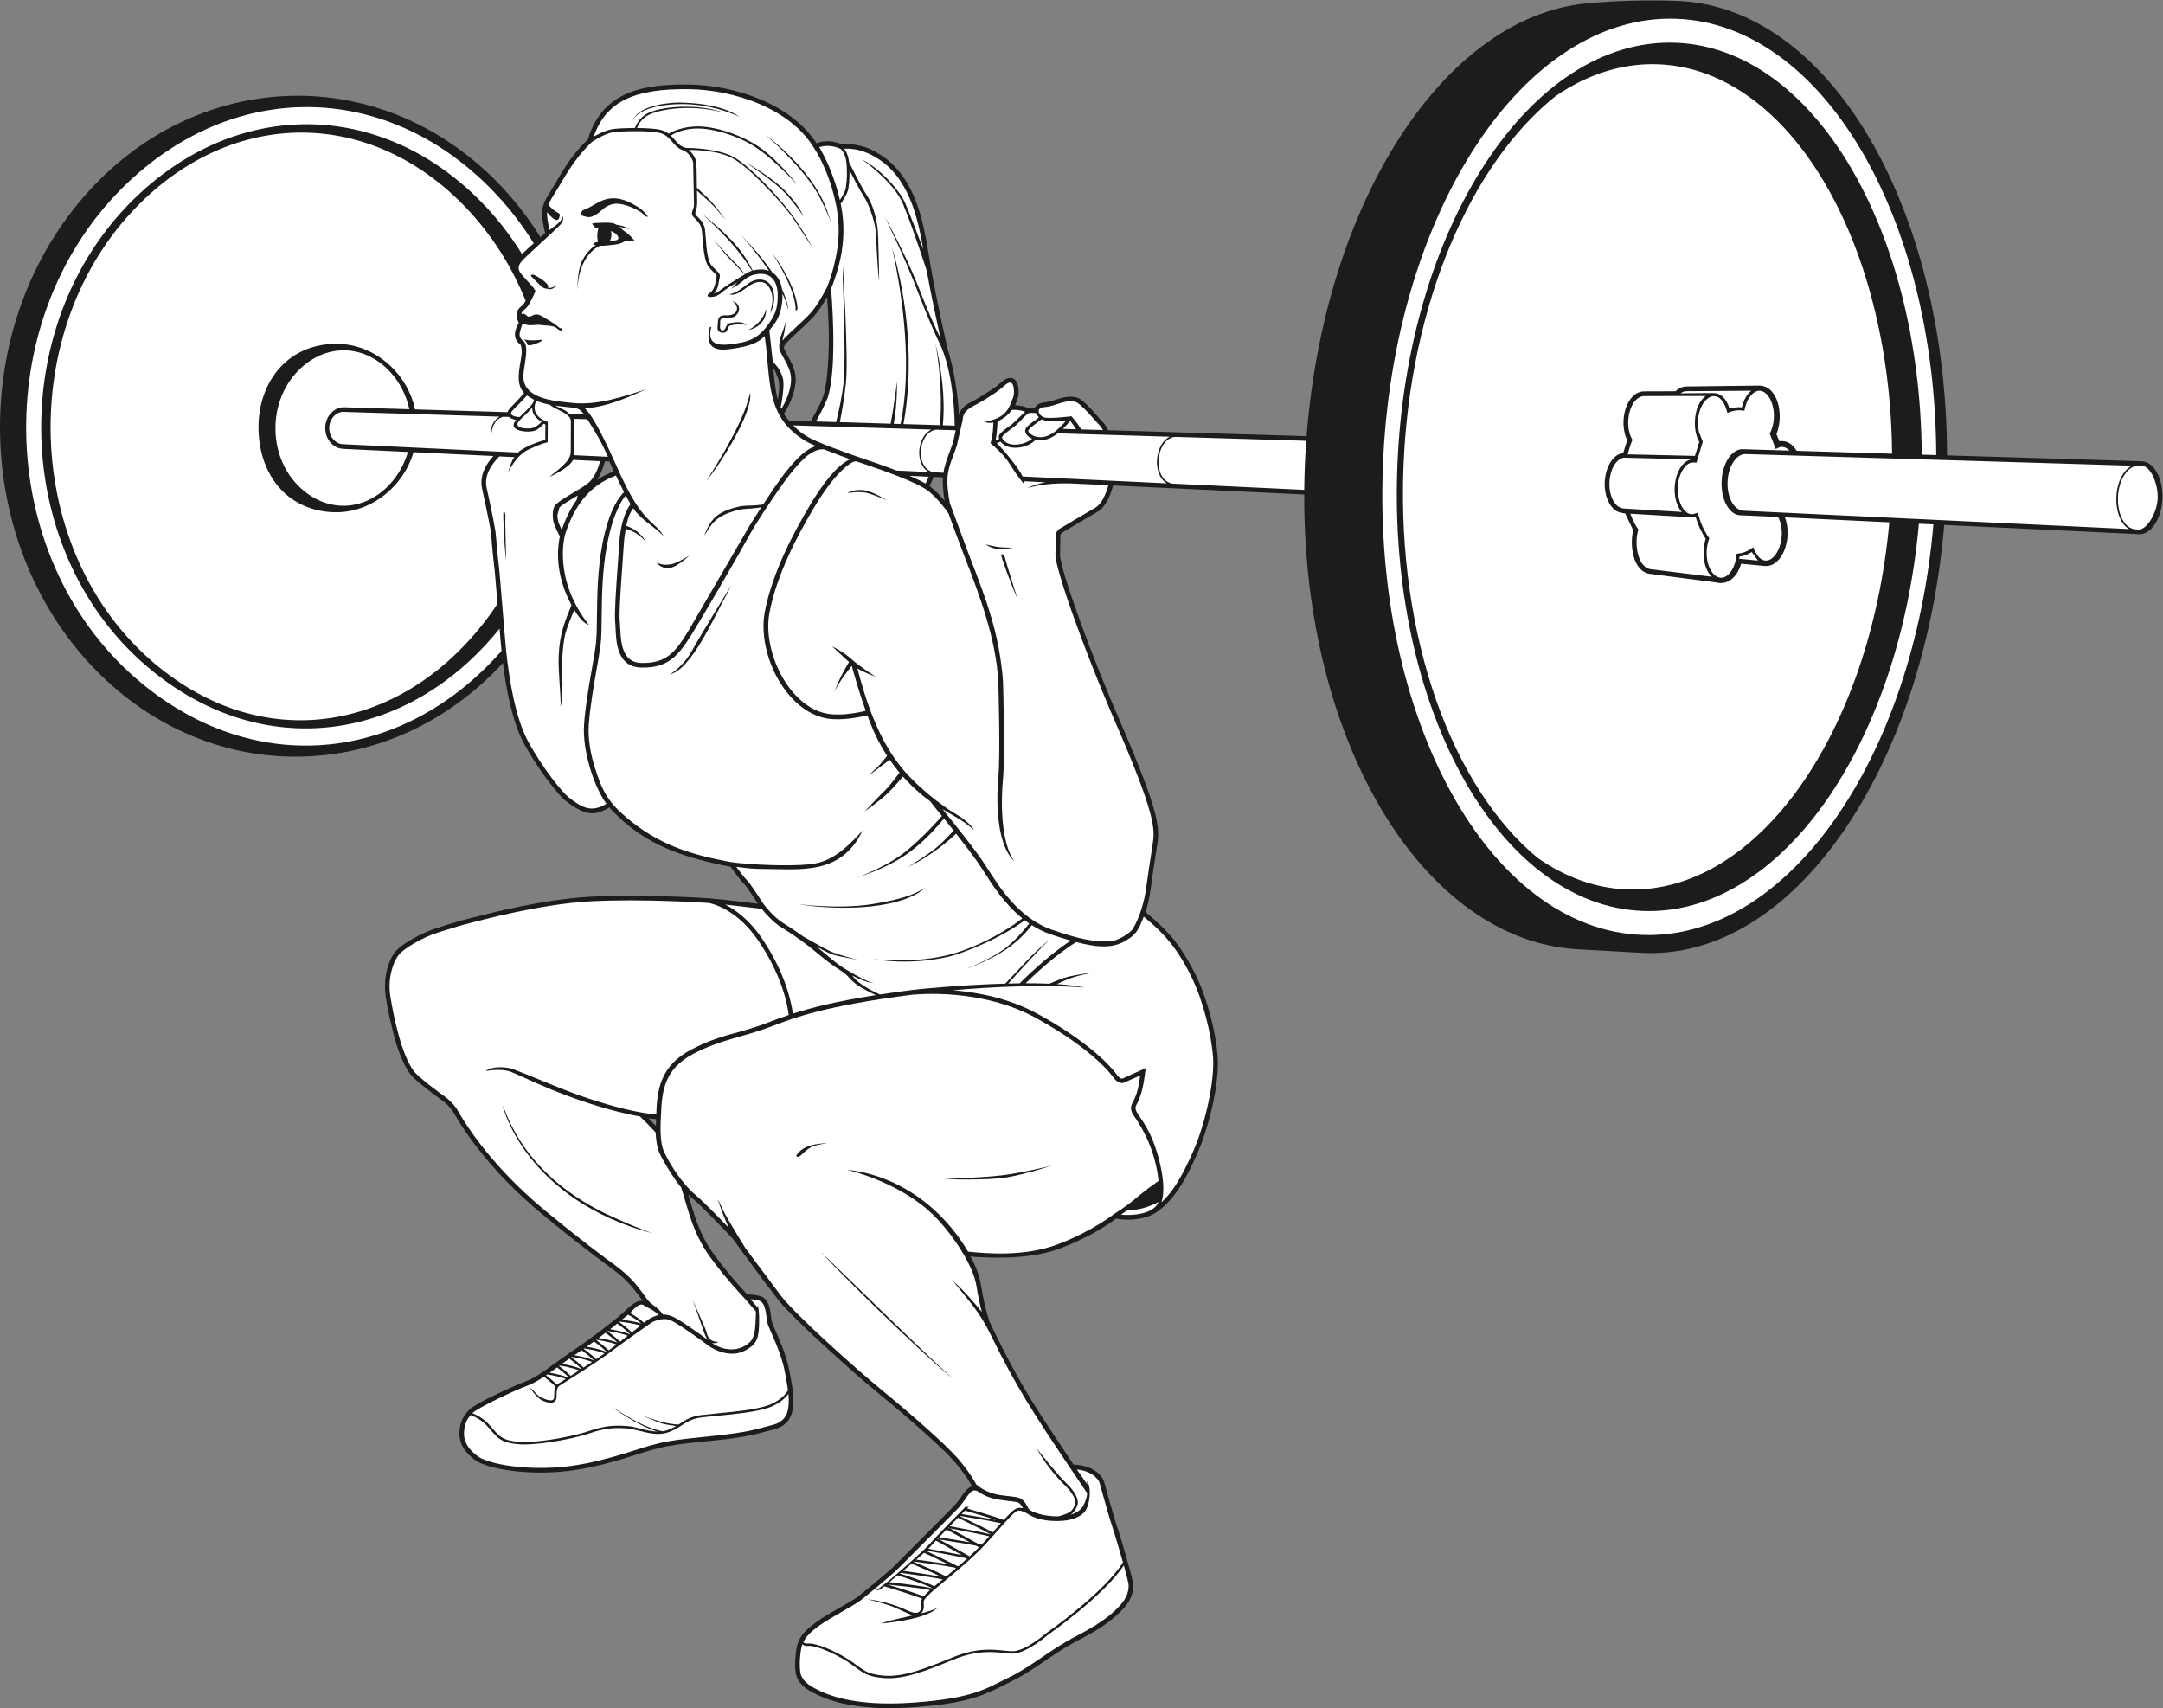 <?xml version="1.0" encoding="UTF-8" standalone="no"?>
<svg
   xmlns:dc="http://purl.org/dc/elements/1.1/"
   xmlns:cc="http://creativecommons.org/ns#"
   xmlns:rdf="http://www.w3.org/1999/02/22-rdf-syntax-ns#"
   xmlns:svg="http://www.w3.org/2000/svg"
   xmlns="http://www.w3.org/2000/svg"
   viewBox="0 0 991.827 783.213"
   height="783.213"
   width="991.827"
   xml:space="preserve"
   id="svg2"
   version="1.1"><rect x="0" y="0" width="991.827" height="783.213" fill="#808080" stroke="none"/><defs
     id="defs6" /><g
     transform="matrix(1.333,0,0,-1.333,0,783.213)"
     id="g10"><g
       transform="scale(0.1)"
       id="g12"><path
         id="path14"
         style="fill:#1e1c1a;fill-opacity:1;fill-rule:evenodd;stroke:none"
         d="m 3211.58,4235.14 c -4.05,-10.59 -8.82,-21.01 -13.96,-31.13 0.55,-0.44 1.11,-0.88 1.65,-1.32 18.34,-14.92 35.04,-31.54 50.18,-49.47 -4.73,27.58 -7.34,55.8 -5.97,80.41 l -31.9,1.51 z m -515.18,216.8 c 5.1,-8.37 11.04,-16.21 17.91,-23.23 l 74.71,-2.25 c 6.21,11.03 12.29,22.14 18.18,33.33 9.17,17.47 22.27,42.06 27.26,61.02 7.46,28.36 10.76,62.25 13.05,91.42 3.9,49.45 4.55,99.54 2.77,149.1 -1.1,30.87 -2.91,61.79 -5.12,92.67 -14.54,-26 -31.37,-51.69 -49.13,-70.39 -6.61,-6.95 -13.42,-13.72 -20.33,-20.36 -16.56,-15.91 -33.77,-31.11 -50.33,-47 -8.52,-8.17 -23.52,-22.45 -28.78,-32.99 -2.58,-5.14 11.08,-27.96 13.65,-32.52 13.68,-24.17 25.74,-47.73 26.83,-76.18 1.51,-39.32 -18.88,-89.46 -40.67,-122.62 z m -36.67,158.43 c 2.14,-23.05 8.25,-85.99 15.25,-106.97 0.25,-0.76 0.5,-1.51 0.74,-2.26 4.48,24.94 6.81,52.84 1.58,70.28 -2.78,9.27 -11.34,29.77 -17.57,38.95 z m -605.75,-385.59 c 17.22,11.54 36.32,21.42 57.54,29.46 l -15.5,33.89 -14.99,0.71 c -6.69,-22.22 -14.33,-44.89 -27.05,-64.06 z m 203.01,-2198.84 c -8.51,0.76 -17.15,1.71 -25.8,2.84 8.55,-8.6 16.94,-17.36 25.1,-26.08 0.11,7.78 0.36,15.55 0.7,23.24 z m -548.01,3224.6 c 57.56,-58.46 107.67,-122.62 150.33,-190.99 5.73,5.13 11.09,10 15.8,14.46 -2.7,8.39 -4.87,25.34 -9.65,47.84 -6.2,30.74 6.24,60.49 20.24,82.65 50.23,79.52 66.27,122.93 136.76,191.77 10.8,40.86 37.37,87.5 68.08,114.95 29.9,26.72 62.56,43.77 101.01,54.99 56.26,16.42 120.19,19.29 178.45,18.52 155.82,-2.09 349.57,-64.76 438.66,-201.85 19.02,6.99 39.33,8.63 59.61,4.78 8.54,-1.61 18.84,-4.65 27.36,-8.7 41.59,4.95 91.7,-8.46 126.15,-31.59 31.1,-18.27 57.21,-42.54 78.79,-71.38 66.82,-89.26 82.22,-204.44 100.03,-311.28 5.76,-34.59 12.43,-69.09 19.33,-103.46 12.39,-61.81 25.62,-123.64 39.59,-185.12 22.25,-72.26 34.98,-150.17 39.12,-226.77 6.14,20.26 20.88,32.66 42.37,43.76 26.17,13.5 48.6,28.02 73.14,44.1 10.76,7.06 19.84,14.79 29.58,23.08 8.28,7.02 17.02,14.12 28.28,15.19 1.73,0.16 3.47,0.18 5.21,0.04 28.89,-2.22 30.98,-53.13 22.66,-73.08 -2.74,-6.56 -5.27,-13.55 -7.67,-20.61 16.08,-0.61 32.7,-4.05 46.07,-10.54 l 20.56,-0.53 c 2.96,7.54 9.15,13.78 17.85,17 4.36,1.62 8.6,2.68 13.21,3.26 14.45,1.81 22.32,3.25 36.76,8.13 26.44,8.94 48.09,15.68 75.87,9.67 26.86,-5.81 73.16,-67.52 94.22,-88.57 5.83,-5.83 11.12,-15.6 15.2,-24.55 l 682.7,-20.53 c 62.51,805.95 471.94,1438.84 959.12,1488.33 98.64,10.02 220.13,12.63 316,8.99 523.11,-19.78 925.74,-709.67 927.98,-1563.32 l 665.11,-20.11 v -0.17 c 0.89,0.05 1.78,0.09 2.67,0.1 h 0.07 0.01 l 3.13,-0.1 c 41.24,-2.56 72.4,-59.58 69.81,-128.21 -2.52,-66.64 -35.94,-119.94 -75.69,-122.48 v -0.25 l -674.83,32.05 C 6616.65,3226.35 6165.17,2569.35 5645.94,2598.17 l -218.23,12.11 c -526.62,29.24 -944.16,703.57 -941.23,1564.31 l -657.55,31.23 c -8.79,-33.41 -24.81,-74.14 -53.7,-90.78 -41.05,-23.64 -81.8,-47.97 -122.5,-72.23 -1.93,-2.1 -4.76,-5.6 -5.52,-7.67 0.83,-12.74 -0.04,-27.54 -0.28,-40.32 -0.17,-9.55 -0.38,-19.11 -0.38,-28.67 0,-9.42 3.67,-23.87 5.93,-33.13 3.38,-13.87 7.27,-27.6 11.38,-41.27 13.94,-46.38 30.25,-92.85 46.55,-138.42 44.41,-124.15 93.73,-246.89 146.15,-367.86 26.81,-61.86 53.12,-124.25 76.98,-187.31 14.23,-37.6 28.11,-76.31 38.43,-115.19 10.72,-40.34 15.51,-71.04 9.02,-112.22 -8.13,-51.45 -16.32,-103.37 -23.06,-155.01 -2.18,-16.68 -9.38,-54.96 -17.09,-77.71 30.26,-24.55 61.2,-53.3 86.38,-81.72 9.82,-10.94 19.13,-23.45 27.6,-35.42 21.73,-30.65 40.89,-63.52 57.46,-97.21 39.62,-80.58 70.31,-195.36 76.5,-285.12 6.41,-92.79 -31.47,-243.25 -69.41,-328.95 -32.48,-73.3 -70.71,-152.9 -137.33,-201.2 -37.98,-27.54 -97.27,-33.22 -143.86,-24.68 -13.37,-10.92 -29.34,-21.35 -43.36,-30.12 -46.57,-29.1 -97.53,-52.94 -148.76,-72.48 -32.54,-12.41 -67.51,-19.9 -101.96,-24.6 -53.79,-7.33 -109.49,-8.34 -163.69,-5.8 -13.89,0.64 -28.07,1.48 -42.19,2.67 17.97,-31.08 31.85,-68.22 36.68,-100.06 6.05,-39.92 15.84,-83.87 28.37,-122.51 29.06,-62.08 60.82,-124.41 93.84,-184.41 8.56,-15.52 17.28,-30.97 26.25,-46.27 31.77,-54.15 67.06,-107.529 101.52,-160.021 22.47,-34.231 45.12,-68.348 67.87,-102.387 28.6,-1.043 58.12,-7.89 80.76,-25.98 9.12,-7.313 19.48,-18.93 23.53,-30.192 l 0.21,-0.582 0.16,-0.578 c 7.67,-27.808 15.51,-55.578 23.45,-83.301 7.1,-24.75 14.09,-50.757 22.54,-75.039 10.36,-29.808 19.11,-61.511 27.84,-91.859 5.65,-19.66 11.22,-39.359 16.53,-59.121 3.29,-12.231 7.19,-25.621 9.39,-38.07 5.41,-30.668 -8.26,-62.622 -28.21,-85.418 -42.22,-48.262 -98.02,-82.223 -154.52,-111.27 -35.58,-18.301 -68.95,-39.352 -102.11,-61.652 -30.26,-20.34 -60.14,-41.399 -91.52,-60.02 -13.8,-8.191 -27.88,-15.89 -42.33,-22.871 -14.88,-7.18 -29.52,-14.809 -44.3,-22.168 -34.63,-17.25 -67.05,-30.23 -104.66,-39.91 -60.43,-15.531 -125.68,-22.219 -187.78,-26.633 -79.22,-5.617 -163.75,-4.746 -241.59,12.781 -40.83,9.199 -78.61,22.789 -114.81,43.82 -17.69,10.27 -33.87,24.539 -42.68,43.332 -3.23,6.859 -6.05,16.019 -6.12,23.929 -3.03,23.168 -0.59,53.059 2.93,75.618 7.27,46.5 35.16,68.441 70.19,94.711 20.24,15.191 46.1,29.289 68.1,42.05 14.76,8.571 29.57,17.051 44.28,25.739 8.34,4.921 18.74,10.66 26.38,16.543 23.89,18.367 47.52,38.277 70.61,57.668 20.35,17.082 42.54,35.25 61.3,54 34.16,34.16 68.29,68.332 102.39,102.55 21.59,21.68 43.18,43.371 64.71,65.11 12.76,12.902 25.78,25.8 38.21,39 4.18,4.449 8.01,9.32 11.66,14.218 11.08,14.934 26.54,42.954 46.23,49.372 -15.98,29.789 -40.25,61.55 -59.71,83.859 -20.21,23.172 -43.86,45.391 -66.38,66.332 -30.68,28.527 -62.15,56.32 -93.87,83.691 -32.29,27.868 -64.94,55.348 -97.95,82.358 -57.93,47.41 -114.64,97.85 -169.99,148.23 -36.59,33.3 -72.9,67.09 -108.18,101.77 -24.49,24.08 -51.94,50.93 -72.97,78.06 -52.46,67.64 -103.15,137.39 -153.61,206.57 -25.27,26.96 -50.96,53.67 -76.97,79.92 -20.4,20.59 -41.87,42.42 -64,61.09 -4.13,3.48 -8.22,7.18 -12.24,11.02 7.66,-25.48 14.57,-51.31 23.12,-76.45 15.9,-46.77 36.09,-89.51 65.36,-129.53 34.96,-47.82 73.71,-94.09 114.19,-137.46 15,-0.16 31.1,-1.57 45.1,-5.77 4.25,-1.27 8.22,-3.24 11.79,-5.86 15.68,-11.5 20.64,-32.76 23.48,-50.91 1.63,-10.39 2.57,-26.12 5.86,-35.7 5.07,-14.74 13.12,-30.82 19.33,-45.3 10.43,-24.32 20.24,-48.99 28.11,-74.26 4.44,-14.23 8.29,-28.72 11.03,-43.38 6.93,-36.95 15.86,-77.65 13.87,-115.44 -2.45,-46.59 -21.74,-76.598 -69.33,-88.18 -8.9,-2.168 -17.73,-4.539 -26.57,-6.95 -21.81,-5.949 -43.05,-11.269 -65.31,-15.429 -39.98,-7.461 -80.96,-12.121 -121.42,-16.121 -39.1,-3.871 -78.51,-7.782 -117.42,-13.301 -20.71,-2.949 -40.96,-6.508 -61.29,-11.477 -9.51,-2.332 -18.97,-4.882 -28.42,-7.433 -15.75,-4.258 -31.5,-9.559 -47.05,-14.508 -23.06,-7.352 -46.14,-14.563 -69.4,-21.231 -58.04,-16.679 -117.67,-30.5 -177.77,-37 -10.56,-1.14 -21.15,-2.058 -31.74,-2.691 -58.44,-3.551 -119.27,-1.719 -177.08,8.031 -29.41,4.95 -77.04,15.301 -101.54,33.121 -32.08,23.329 -55.87,53.868 -54.21,95.231 1.35,33.887 10.54,52.778 32.8,76.898 22.51,24.37 160.52,85.97 196.83,99.45 23.31,8.66 46.93,24.48 67.27,38.66 26.55,18.54 52.28,38.21 78.98,56.55 4.62,3.16 9.27,6.31 13.95,9.39 21.19,13.97 41.93,28.78 62.37,43.81 35.72,26.28 72.6,54.13 106.26,83 14.71,12.61 50.52,52.34 72.27,43.82 -11.92,17.16 -24.28,34.07 -37.7,49.69 -20.58,23.98 -43.37,43.71 -68.82,62.35 -80.93,59.27 -159.16,120.88 -236.59,184.68 -86.03,70.88 -166,151.49 -233.43,240.4 -19.6,25.84 -38.23,52.5 -55.43,80.01 -5.01,8.01 -9.9,16.1 -14.67,24.26 -1.98,3.41 -4.03,7.33 -6.15,10.52 -9.22,13.17 -21.32,26.97 -34.38,36.39 -19.89,14.31 -39.6,29.02 -58.83,44.19 -16.58,13.07 -41.45,32.34 -54.15,48.94 -25.56,33.41 -48.61,100.15 -58.02,140.93 -4.25,18.39 -8.88,36.7 -13.1,55.09 -5.32,23.2 -9.34,46.44 -12.99,69.97 -7.48,48.05 0.94,110.35 30.06,150.68 24.11,33.39 104.47,72.68 144.44,84.9 36.88,11.26 73.75,23.93 111.24,32.93 40.23,9.65 79.9,20.36 120.37,29.51 71.09,16.07 143.29,29.72 215.69,38.41 27.75,3.33 55.63,5.91 83.55,7.4 29.43,1.58 58.9,2.45 88.37,2.89 71.62,1.04 143.45,-0.41 215.02,-3.29 32.91,-1.32 66.09,-2.78 98.96,-5.08 31.79,-2.23 64.51,-5.77 96.13,-9.61 25.39,-3.08 50.79,-6.08 76.2,-9.07 -4.67,7.23 -9.38,14.44 -14.13,21.62 -6.52,9.85 -13.13,19.7 -19.98,29.32 -3.69,5.19 -8.58,12.39 -13.06,16.87 -8.68,8.67 -16.96,19.51 -24.46,29.24 -7.62,9.88 -15.11,19.93 -22.43,30.06 -19.63,3.43 -39.43,7.77 -58.73,12.26 -136.95,31.84 -244.25,74.75 -345.51,177.9 -3.57,3.65 -8.26,8.52 -12.62,13.65 -16.25,-9.95 -35.99,-18.19 -53.25,-19.84 -33.05,-3.15 -72.12,23.16 -97.15,42.83 -8.61,6.76 -17.39,16.71 -24.61,24.93 -12.37,14.11 -24.14,28.9 -35.45,43.86 -30.55,40.41 -58.84,83.64 -83.01,128.16 -38.95,71.75 -60.74,181.9 -72.61,277.08 -384.5,-416.6 -997.762,-433.34 -1398.164,-26.66 -415.801,422.31 -444.551,1141.23 -64.219,1605.74 380.336,464.53 1025.723,498.75 1441.523,76.43 v 0" /><path
         id="path16"
         style="fill:#feffff;fill-opacity:1;fill-rule:evenodd;stroke:none"
         d="m 2743.1,4811.14 -6.2,-4.64 c 2.87,74.35 -80.29,196.99 -80.53,197.37 62.19,-80.23 88.16,-159.46 86.73,-192.73 z m -157.79,494.13 c 0.23,-0.14 82.06,-48.56 120.82,-91.78 7.54,-8.4 40.05,-42 58.04,-81.98 -0.07,0.1 -23.77,35.64 -62.09,78.37 -38.17,42.57 -135.65,105.89 -135.88,106.03 l 19.11,-10.64 z m -261.95,217.25 c 23.09,1.12 154.9,-0.12 220.87,-49.38 -0.27,0.14 -94.69,50.04 -220.61,43.95 -124.97,-6.04 -143.99,-51.39 -144.05,-51.51 21.06,49.65 129.58,56.25 143.79,56.94 z m 310.17,-111.49 c 0.44,-0.32 153.55,-108.53 209.33,-253.19 l 16.72,-49.62 c -38.14,95.6 -59.84,124.33 -84.73,157 -16.77,22.02 -77.74,92.91 -141.32,145.81 z M 3194.7,4235.79 c -3.27,-8.02 -6.95,-15.96 -10.81,-23.62 -15.22,8.78 -34.12,17.8 -54.93,26.73 l 65.74,-3.11 z m -290.5,1128.02 c 58.62,4.32 109.09,-29.93 109.09,-29.93 112.13,-65.55 144.13,-206.83 162.45,-315.63 -17.94,47.98 -43.37,114.81 -62.44,160.1 -11.58,27.5 -67.92,105.99 -150.12,150.35 0.32,-0.22 110.39,-76.99 142.62,-153.5 32.63,-77.51 81.89,-229.9 82.04,-230.34 v 0 c 13.45,-76.62 35.22,-177.73 47.36,-232.84 -17.07,35.44 -42.45,90.17 -72.33,167.98 -9.41,24.49 -55.4,136.82 -120.81,252.08 0.18,-0.37 64.26,-127.52 113.21,-254.98 35.97,-93.67 60.15,-148.1 76.51,-181.62 38.14,-78.17 50.97,-198.06 52.44,-283.91 l -41.03,1.24 c 9.38,95.83 -5.68,200.16 -25.31,281.12 19.85,-105.89 21.71,-214.62 15.58,-280.83 l -125.58,3.78 c 36.05,193.25 15.99,420.98 -39.39,607.91 40.99,-185.71 68.52,-417.9 29.47,-607.61 l -23.5,0.7 c 12.63,67.87 11.22,144.35 11.22,144.58 -10.07,-78.89 -17.75,-122.98 -21.87,-144.25 l -174.75,5.25 c 7.17,37.17 16.56,90.95 21.25,139.11 8.2,84.03 -10.68,399.65 -10.71,400.42 l -0.47,-48.84 c 0.02,-0.76 11.22,-267.35 3.08,-350.82 -4.66,-47.7 -16.61,-101.8 -26.02,-139.49 l -69.22,2.09 c 17.17,30.89 37.32,69.66 42.89,90.83 23.18,88.06 18.63,239.93 9.1,365.61 11.31,28.54 24.9,67.58 33.24,110.09 9.94,50.65 13.72,110.18 1.24,174.69 -0.49,2.51 -0.99,5.01 -1.5,7.49 8.17,11.78 23.61,35.7 26.25,51.69 1.92,11.75 3.72,28.85 4.07,48.33 0.09,5.18 0.08,10.51 -0.05,15.94 10.67,-21.66 33.82,-67.64 49.23,-90.73 17.49,-26.25 35.94,-81.07 39.99,-112.09 3.68,-28.23 4.9,-120.25 12.85,-180.11 0,0.45 -2.29,158.19 -5.4,182.02 -5.16,39.53 -16.03,82.61 -38.39,116.21 -16.56,24.83 -48.77,89.4 -60.14,112.49 l -0.45,3.79 c -2.44,19.43 -9.32,32.92 -15.7,41.63 z m -85.93,5.52 c 39.07,12.4 71.61,-5.22 74.31,-6.75 6.08,-6.24 15.62,-19.35 18.47,-42.02 1.97,-15.72 2.54,-31.38 2.29,-45.68 -0.34,-18.61 -2.07,-35.07 -3.94,-46.42 -1.91,-11.61 -12.41,-29.09 -20.26,-40.9 -20.49,90.12 -55.74,156.15 -70.87,181.77 z m -776.14,36.06 c 42.5,121.59 139.63,165.92 327.65,163.41 151.68,-2.03 349.4,-64.13 432.63,-206.1 0.15,-0.24 50.81,-73.59 75.01,-198.61 12.02,-62.14 8.36,-119.58 -1.24,-168.51 -9.63,-49.08 -20.35,-81.48 -32.18,-109.73 -14.34,-27.97 -36.57,-67.11 -59.52,-91.27 -32.26,-33.96 -72.99,-66.52 -92.86,-90.61 1.24,7.97 3.33,16.17 4.98,22.17 2.8,10.21 6.64,44.18 6.64,44.18 0,0 -6.13,-23.49 -14.3,-43.41 -8.17,-19.92 -8.44,-42.82 -8.44,-42.82 l 0.01,-0.01 c -2.71,-24.65 38.77,-61.36 40.64,-110.13 1.56,-40.57 -21.91,-85.91 -33.08,-105.06 -0.91,2.04 -1.74,4.01 -2.52,5.89 5.14,25.91 13.95,78.05 7,101.22 -9.43,31.46 -22.96,43.56 -34.23,55.35 l -11.79,107.52 c 2.1,7.59 42.72,34.65 45.03,114.56 0.12,4.34 0.09,8.55 -0.1,12.65 9.7,-20.38 16.61,-39.79 18.99,-56.83 1.42,18.66 -9.64,48.11 -20.37,71.3 -3.96,26.6 -15.43,46.5 -33.32,57.73 -31.71,46.49 -62.8,80.55 -62.98,80.73 l -49.69,53.49 c 0.18,-0.18 54.69,-60.15 101.42,-128.63 -14.3,5.45 -31.67,6.43 -51.73,2.27 -2.1,-0.43 -2.62,-0.53 -4.79,-1.09 -39.11,82.1 -103.62,137.66 -172.91,194.59 66.45,-62.16 122.4,-117.73 170.49,-195.19 l -1.3,-0.34 c -3.03,-0.82 -11.68,-5.51 -22.89,-12.09 -6.97,9.39 -22.84,29.76 -43.13,49.31 -27.58,26.55 -66.91,73.02 -66.91,73.02 0,0 40.86,-52.6 50.82,-62.3 8.15,-7.95 45.26,-46.73 58.42,-60.5 -30.89,-18.2 -80.3,-50.16 -86.31,-55.94 -4.5,-4.33 -12.14,-7.66 -18.88,-9.51 15.3,15.41 15.45,39.65 19.24,54.83 4.06,16.27 -9.46,19.71 -28.69,42.61 -20.12,23.96 -17.94,115.4 -23.55,131.12 -13.88,38.89 -37.97,34.8 -29.83,55.7 6.76,17.31 4.59,38.12 3.85,69.41 9.59,-8.24 39.54,-34.27 55.7,-51.27 19.4,-20.44 41.88,-48.78 41.88,-48.78 0,0 -31.99,48.72 -64.86,79.16 -18.3,16.94 -27.94,26.03 -32.89,30.74 -0.41,39.15 -0.91,83.94 -2.28,90.11 -2.55,11.49 -12.19,28.97 -25.74,40.08 17.53,0.18 98.6,-0.57 150.09,-28.12 27.49,-14.7 67.11,-49.26 106.11,-89 43.34,-44.15 85.34,-91.08 109.6,-127.84 6.07,-9.18 27.16,-40.8 56.43,-86.34 -0.01,0.05 -4.89,15.35 -51.38,85.77 -24.44,37.02 -67.2,87.82 -110.78,132.22 -39.32,40.07 -79.41,74.99 -107.42,89.98 -51.71,27.66 -141.61,30.19 -163.75,30.4 -1.51,0.69 -3.05,1.29 -4.61,1.79 -20.1,6.4 -29.9,25.06 -46.05,40.44 15.07,9.56 40.91,21.35 79.23,24.03 32.8,2.29 73.24,-4.73 113.11,-17.63 96.95,-31.36 143.79,-74 241.5,-173.35 -0.17,0.23 -61.56,78.67 -123.28,123.24 -58.72,42.41 -159.79,79.94 -231.81,74.9 -39.49,-2.76 -68.69,-14.69 -86.56,-24.51 -7.72,5.88 -16.99,10.76 -29.04,13.52 -17.31,3.97 -48.39,5.67 -79.44,5.86 5.91,14.94 18.04,34.72 42.54,46.29 24.55,11.58 68.84,21.31 121.67,22.55 42.13,0.99 89.63,-3.44 136.8,-16.62 -94.33,34.34 -216.05,21.3 -261.25,-0.04 -27.65,-13.05 -40.68,-35.84 -46.69,-52.17 -32.74,-0.02 -64.29,-1.66 -78.4,-4.01 -21.95,-3.66 -49.1,-17.57 -63.71,-25.78 v 0" /><path
         id="path18"
         style="fill:#feffff;fill-opacity:1;fill-rule:evenodd;stroke:none"
         d="m 3178.58,534.422 c -7.89,-7.192 -16.99,-15.203 -26.67,-23.59 19.55,-2.5 70.61,-9.211 109.04,-15.621 -33.27,16.5 -75.19,35.898 -82.37,39.211 z m 41,41.918 c -7.22,-7.668 -13.33,-14.281 -17.67,-19.168 -2.23,-2.52 -5.17,-5.563 -8.68,-9 20.46,-3.621 77.28,-13.82 115.87,-21.801 -31.68,17.438 -78.57,43.809 -89.52,49.969 z m 36.5,38.07 c -8.93,-9.211 -17.73,-18.34 -25.75,-26.762 19.77,-2.968 69.9,-10.656 106.03,-17.207 -30.06,16.618 -70.4,38.598 -80.28,43.969 z m 63.61,65 -11.55,-11.719 c 21.98,-3.582 81.5,-13.429 117.17,-20.23 -33.09,11.25 -91.71,28 -105.62,31.949 z M 3199.17,406.18 c -1.25,-1.11 -2.35,-2.141 -3.32,-3.071 -8.02,-7.668 -13.85,-13.507 -18.01,-18.437 -39.85,15.039 -111.62,36.668 -127.53,41.418 l -0.69,-0.559 c 16.14,-1.621 115.04,-11.781 149.55,-19.351 z m 7.73,6.761 -0.81,-0.703 c -29.28,7.672 -123.98,18.653 -146.74,21.211 8.06,6.582 17.83,14.59 28.47,23.379 9.3,-2.937 87.77,-27.867 119.08,-43.887 z m 35.86,29.719 -7.76,-6.379 c -7.77,-6.402 -14.81,-12.191 -20.86,-17.25 -28.04,14.899 -99.69,38.231 -118.52,44.258 l 2.59,2.152 c 21.2,-2.839 110.77,-15.121 144.55,-22.781 z m 45.85,38.352 c -11.76,-10.063 -23.19,-19.614 -33.84,-28.422 -26.34,14.969 -93.46,43.07 -111.69,50.629 l 1.35,1.16 c 14.45,-1.82 101.19,-13.07 139.69,-20.957 1.57,-0.832 3.07,-1.641 4.49,-2.41 z m 38.49,33.75 c -10.02,-9.063 -20.15,-17.981 -30.13,-26.59 -1.56,0.41 -3.31,0.828 -5.21,1.25 -30.23,16.156 -90.61,44.207 -106.21,51.418 l 1.17,1.09 c 9.97,-1.75 102.06,-18.282 140.38,-27.168 z m 40.34,38.316 c -10.21,-10.277 -21.04,-20.609 -32.11,-30.797 -27.88,15.938 -92.75,51.61 -109.4,60.758 l -1.76,-1.84 c 13.69,-2.07 92.53,-14.199 133.02,-22.347 3.71,-2.082 7.16,-4.02 10.25,-5.774 z m 35.41,38.141 -13.17,-14.688 c -4.21,-4.679 -8.61,-9.41 -13.18,-14.172 -3.23,0.782 -7.02,1.629 -11.22,2.512 -30.63,17.16 -86.65,47.609 -102.66,56.289 l -1.44,-1.488 c 14.28,-2.652 104.55,-19.66 141.67,-28.453 z m 40.14,44.91 c -6.25,-6.938 -13.18,-14.719 -20.91,-23.379 l -13.52,-15.148 c -32.75,7.988 -114.9,23.429 -141.3,28.32 9.93,10.199 19.66,20.16 28.32,28.976 12.87,-6.226 85.95,-41.75 112.98,-57.289 l 5.99,7.2 c -25.62,14.73 -93.68,46.441 -113.54,55.632 l 0.88,0.899 c 14.53,-2.301 106.78,-17.11 141.1,-25.211 z m 261.42,184.84 c 63.92,-6.649 77.64,-44.797 77.64,-44.797 0,0 35.41,-128.012 46.31,-159.344 6.33,-18.18 21.83,-70.328 34.52,-115.406 C 3798.98,397.41 3601.59,259.68 3600.99,259.27 l -0.32,-0.258 c -0.22,-0.18 -75.39,-65.332 -119.73,-63.364 -8.46,0.372 -17.45,1.301 -27.01,2.282 -42.06,4.289 -95.33,9.73 -175.91,-22.989 -48.94,-19.882 -91.77,-37.23 -130.87,-48.781 -38.85,-11.48 -74.13,-17.289 -108.3,-14.269 -49.81,4.398 -65.76,16.328 -89.66,34.191 -8.9,6.668 -18.9,14.129 -32.13,22.398 -25.56,15.981 -54.47,30.602 -80.14,40.559 -24.28,9.41 -45.86,14.711 -59.34,13.141 -4.98,-0.559 -9.81,1.289 -14.34,4.57 12.39,26.309 34.98,42.051 55.96,57.789 27.24,20.43 121.21,70.82 138.92,84.43 17.71,13.621 106.22,85.801 133.46,113.043 27.24,27.238 183.85,183.847 205.64,207 21.79,23.16 38.14,59.918 54.48,59.918 2.5,0 5.71,-0.629 9.34,-1.719 12.48,-8.621 32.74,-20.539 55.81,-26.07 20.13,-4.809 39.05,-7 54.74,-8.809 12.99,-1.492 23.69,-2.723 29.87,-4.781 7.16,-2.391 13.64,-12.371 17.6,-19.762 -8.49,1.551 -17.84,1.762 -25.02,-2.07 -9.17,-4.887 -21,-16.539 -41.12,-38.61 -29.27,11.75 -103.21,33.09 -126.03,39.602 l 0.51,0.5 4.63,4.789 -10.43,0.969 c -0.28,-0.289 -97.96,-98.981 -125.78,-130.41 -16.75,-18.911 -76.62,-71.43 -120.62,-109.387 -27.87,-24.043 -60.87,-47.871 -61.03,-48.012 6.56,-0.371 12.36,1.68 23.13,10.379 l 4.46,3.609 c 9.1,-2.718 89.35,-26.718 130.34,-42.468 -3.72,-6.539 -4.2,-11.989 -3.09,-19.219 0.73,-4.77 0.75,-12.902 -2.29,-19.52 -1.12,-2.449 -2.67,-4.691 -4.78,-6.421 -2.07,-1.688 -4.75,-2.95 -8.19,-3.469 -6.64,-1.02 -15.9,0.57 -28.68,6.429 -33.83,15.512 -76.36,32.512 -142.11,40.258 77.08,-18.918 90.08,-25.968 138.5,-48.156 8.12,-3.723 15.11,-5.902 21.12,-6.891 -37.55,-8.57 -79.45,-17.132 -113.75,-28.441 0.37,0.051 128.51,8.77 183.14,43.809 l 17.24,12.5 c -12.98,-8.329 -34.77,-15.18 -60.5,-21.637 2.57,2.418 4.5,5.308 5.91,8.398 3.88,8.469 3.9,18.559 3,24.43 -0.86,5.59 -0.45,9.652 2.59,14.57 3.47,5.629 10.17,12.571 21.64,23.508 6.81,6.524 20.77,18.012 38.67,32.742 43.67,35.95 110.65,91.09 155.63,141.141 12.45,13.848 23.04,25.73 32.43,36.25 39.66,44.449 57.89,64.879 69.55,71.098 6.32,3.371 16.11,0.632 24.68,-3.2 13.06,-5.828 20.63,-12.609 34.82,-18.23 18.66,-7.41 46.19,-13.758 84.98,-12.82 44.62,1.07 70.52,13.453 86.18,28.98 20.05,19.852 27.88,84.922 10.22,108.941 0,-0.031 0.56,-4.781 0.94,-11.929 l -35.54,51.168 z M 2139.38,1335.87 c 3.73,3.06 7.01,5.83 9.79,8.22 3.66,3.13 7.44,6.18 11.29,9.11 6.59,-3.36 29.26,-15.41 46.08,-30.85 -19.48,7.57 -51.52,11.8 -67.16,13.52 z m -9.15,-7.49 1.31,1.06 c 9.87,-1.01 48.47,-5.38 71.53,-13.61 -8.19,-6.54 -18.34,-14.62 -29.5,-23.44 -16.07,15.44 -34.91,29.79 -43.34,35.99 z m -31.58,-25.07 c 8.95,6.97 17.29,13.57 24.76,19.57 6.96,-5.07 26.5,-19.7 43.39,-35.83 l -1.23,-0.98 c -18.99,8.74 -51.54,14.75 -66.92,17.24 z m -8.84,-6.87 1.04,0.81 c 8.53,-1.25 46.11,-7.08 68.29,-16.24 -8.51,-6.69 -17.31,-13.59 -26.08,-20.4 -16.18,15.5 -35.07,29.83 -43.25,35.83 z m -30.61,-23.3 c 8.07,6.05 15.99,12.06 23.63,17.93 6.18,-4.49 24.83,-18.36 41.59,-34.03 -19.9,8.28 -51.26,13.89 -65.22,16.1 z m -8.76,-6.53 0.67,0.5 c 1.84,-0.26 44.67,-6.22 69.37,-16.23 -8.55,-6.6 -16.88,-12.95 -24.65,-18.79 l -1.96,-1.48 c -16.25,15.58 -35.25,29.99 -43.43,36 z m -32.25,-23.5 c 8.32,5.94 16.74,12.06 25.12,18.23 6.19,-4.5 26.2,-19.33 43.57,-35.86 l -0.7,-0.52 c -18.08,9.12 -51.48,15.44 -67.99,18.15 z m -10.26,-7.26 1.86,1.32 c 9.95,-1.48 48.34,-7.58 69.68,-17.03 -8.84,-6.28 -18.55,-12.98 -28.7,-19.85 -16.01,15.43 -34.95,29.77 -42.84,35.56 z m -32.1,-21.84 3.11,2.06 c 7.03,4.64 14.36,9.61 21.87,14.81 5.49,-3.97 25.61,-18.81 42.94,-35.33 l -0.55,-0.36 c -17.26,9.49 -50.97,16.05 -67.37,18.82 z m -10.3,-6.96 1.6,1.09 c 8.69,-1.31 48.23,-7.62 69.23,-17.52 -9.63,-6.41 -19.45,-12.86 -29.09,-19.14 -15.78,15.6 -34.38,30.02 -41.74,35.57 z m -32.32,-22.92 c 8.32,6.03 16.75,12.08 25.28,18.04 4.38,-3.26 24.41,-18.31 41.75,-35.24 l -1.23,-0.8 c -17.65,9.04 -49.87,15.3 -65.8,18 z m -9.96,-7.24 1.77,1.29 c 9.39,-1.42 45.95,-7.38 66.91,-16.63 -10.2,-6.57 -19.97,-12.8 -28.84,-18.44 -15.18,14.77 -32.49,28.24 -39.84,33.78 z m -32.08,-23.13 c 8.27,5.84 16.67,11.92 25.21,18.13 5.11,-3.81 23.29,-17.6 39.62,-33.28 l -2.6,-1.64 c -17.33,8.24 -46.37,14.04 -62.23,16.79 z m -12.9,-8.96 4.48,3.08 c 10.91,-1.7 43.16,-7.2 63.35,-15.52 -6.86,-4.33 -12.69,-7.99 -17.12,-10.76 l -7.52,-4.75 c -2.1,-1.33 -3.91,-2.74 -5.44,-4.25 -13.86,13.49 -29.52,25.9 -37.75,32.2 z m 703.53,261.82 c 9.83,-0.63 20.13,-1.98 29.05,-4.66 27.23,-8.17 23.15,-60.61 30.64,-82.39 7.49,-21.79 45.62,-95.32 57.88,-160.7 5.53,-29.49 9.12,-49.83 11.26,-65.65 -6.65,-11.08 -25.76,-36.39 -68.28,-51.56 -42.41,-15.15 -118.19,-22.4 -177.47,-28.08 -20.18,-1.92 -38.5,-3.68 -52.49,-5.43 -34.38,-4.3 -53.21,-16.42 -72.54,-28.88 -1.87,-1.2 -3.75,-2.411 -5.65,-3.622 -16.08,0.372 -60.17,4.403 -128.5,33.282 0,0 50.56,-24 72.52,-29.871 16.04,-4.297 37.4,-7.219 47.74,-8.489 -9.21,-5.468 -19.31,-10.609 -31.79,-14.679 -5.11,-1.672 -10.28,-2.821 -15.48,-3.539 -64.37,14.07 -115.98,48.048 -170.81,81.678 0.22,-0.16 80.31,-60.249 153.44,-82.632 -19.64,0.422 -39.47,5.403 -58.41,10.161 -15.71,3.953 -30.83,7.75 -45.07,8.82 -20.64,1.543 -39.77,2.062 -60.89,-0.277 -21.07,-2.321 -44.08,-7.493 -72.5,-17.313 -30.05,-10.367 -81.15,-21.957 -131.32,-29.48 -42.76,-6.418 -84.71,-9.868 -112.09,-7.079 -51.7,5.25 -62.32,17.508 -86.74,45.661 -3.46,3.988 -7.18,8.269 -10.72,12.238 -18.84,21.133 -41.7,33.541 -58.64,40.481 16.7,17.81 142.98,77.57 190.57,95.23 17.51,6.51 36.13,17.24 55.64,30.18 7.17,-5.41 24.66,-19.02 39.9,-33.99 -4.17,-7.72 -4.33,-16.89 -4.49,-26.71 -0.05,-2.91 -0.1,-5.89 -0.28,-9.09 -0.39,-6.56 -3.11,-10.1 -7.79,-11.13 -5.81,-1.29 -14.52,0.44 -25.56,4.51 -30.15,11.14 -30.22,24.7 -49.83,39.16 0.06,-0.1 22.42,-37.72 47.02,-46.82 12.45,-4.6 22.66,-6.45 30.12,-4.8 8.59,1.9 13.53,7.81 14.17,18.61 0.18,3.06 0.23,6.29 0.29,9.44 0.21,12.61 0.4,23.99 11.1,30.77 l 7.53,4.73 c 29.44,18.49 120.95,75.93 167.39,110.87 51.82,39.01 133.45,95.67 133.66,95.84 13.97,11.77 47.53,21.34 66.6,14.81 5.18,-1.76 11.25,-4.42 18.22,-8.36 12.2,-6.92 30.79,-19.17 49.71,-32.18 26.63,-18.31 54.07,-38.24 65.29,-46.92 11.4,-8.81 29.17,-18.65 49.27,-24.45 15.72,-4.55 32.98,-6.68 49.91,-4.06 19.71,3.06 39.65,13.35 55,27.09 15.32,13.7 19.36,31.52 21.32,48.81 2.44,21.56 2.86,74.25 -3.3,90 0,-0.03 -0.04,-3.23 -0.14,-8.52 l -24.46,28.99 z m -413.93,-47.98 c 8.3,10.61 29.41,34.46 43.76,28.9 8.58,-6.67 44.06,-20.81 53.39,-35.86 -22.77,-4.62 -41.55,-19.52 -41.62,-19.57 l -7.99,-6.42 c -16.6,15.08 -38.42,27.88 -47.54,32.95 z m 967.84,-861.71 c -9.6,-8.16 -19.44,-16.43 -29,-24.418 21.49,-3 94.95,-13.524 131.89,-21.25 -32.74,16.609 -93,41.59 -102.89,45.668 v 0" /><path
         id="path20"
         style="fill:#feffff;fill-opacity:1;fill-rule:evenodd;stroke:none"
         d="m 3865.82,490.93 c 7.84,-28.149 14.12,-52.02 15.65,-60.668 4.09,-23.153 -5.44,-50.391 -24.52,-72.184 -19.06,-21.777 -54.47,-58.558 -149.8,-107.586 C 3611.82,201.461 3550.53,144.27 3471.54,106.129 3392.55,68.012 3351.7,33.949 3140.61,18.969 2929.52,3.988 2835.55,48.93 2793.33,73.441 c -42.22,24.52 -40.86,54.481 -40.86,54.481 0,0 -4.08,28.598 2.73,72.18 1.08,6.968 2.76,13.339 4.94,19.218 5.67,-3.82 11.84,-5.988 18.36,-5.23 12.13,1.402 32.36,-3.668 55.48,-12.649 25.18,-9.761 53.59,-24.152 78.77,-39.882 12.86,-8.028 22.75,-15.43 31.57,-22.02 25,-18.687 41.7,-31.18 93.82,-35.777 35.28,-3.114 71.51,2.828 111.31,14.59 39.55,11.679 82.53,29.078 131.63,49.027 78.73,31.973 130.86,26.652 172.02,22.441 9.65,-0.98 18.72,-1.91 27.49,-2.3 46.32,-2.059 121.07,61.601 125.22,65.16 4.88,3.422 191.98,134.601 260.01,238.25 z M 2712.1,1080.97 c 1.31,-12.84 1.47,-22.81 0.89,-33.78 -1.36,-25.86 -6.81,-61.268 -57.2,-73.53 -50.39,-12.262 -73.54,-24.519 -211.09,-38.14 -137.55,-13.622 -159.34,-19.059 -209.73,-32.68 -50.39,-13.621 -187.94,-66.738 -322.77,-74.899 -134.82,-8.179 -238.32,16.34 -268.28,38.129 -29.97,21.789 -49.03,47.668 -47.67,81.711 1.2,29.93 9.76,45.129 22.92,60.399 16.24,-6.32 39.39,-18.25 58.32,-39.469 4.23,-4.75 7.56,-8.59 10.65,-12.152 25.89,-29.86 37.16,-42.848 92.1,-48.438 28.14,-2.859 70.77,0.629 114.07,7.109 50.56,7.59 102.24,19.321 132.79,29.872 27.74,9.578 50.2,14.628 70.75,16.898 20.49,2.27 39.17,1.762 59.38,0.238 13.55,-1.008 28.34,-4.726 43.71,-8.586 30.7,-7.722 63.63,-15.992 95.75,-5.523 20,6.531 33.92,15.492 47.56,24.293 18.55,11.93 36.6,23.558 69.13,27.628 14.71,1.84 32.58,3.55 52.26,5.43 59.78,5.72 136.18,13.03 179.46,28.48 36.35,12.99 56.72,33.33 67,47.01 v 0" /><path
         id="path22"
         style="fill:#feffff;fill-opacity:1;fill-rule:evenodd;stroke:none"
         d="m 2110.38,1688.35 c 31.78,-14.24 98.42,-43.47 135.73,-55.15 l -40.94,11.14 c -405.01,126.78 -475.56,426 -475.77,426.87 10.77,-9.51 60.38,-239.29 380.98,-382.86 z m 1136.26,131.59 c 0,0 149.12,-6.12 218.57,6.13 69.46,12.26 152.2,39.84 152.2,39.84 0,0 -102.15,-25.02 -171.09,-33.2 -68.94,-8.17 -199.68,-12.77 -199.68,-12.77 z m -506.61,82.49 c 22.46,33.69 67.85,39.19 105.47,41.11 -46.19,-8.1 -57.11,-9.49 -87.34,-39.07 -11.74,-11.48 -20.68,-9.19 -18.13,-2.04 z m 83.94,-333.56 c 151.42,-145.8 314.93,-307.84 455.55,-437.78 -130.87,109.66 -396.39,371.44 -455.55,437.78 z m 1009.81,132.01 c 0,0 -74.36,-59.47 -193.39,-104.87 -119.04,-45.41 -254.56,-31.14 -310.2,-25.79 -88.83,151.05 -240.55,263.39 -417.85,282.09 0.52,-0.12 179.61,-40.37 297.45,-155.19 59.45,-57.92 137.7,-169.19 149.36,-246.17 5.11,-33.69 12.42,-65.17 18.46,-88.24 -24.51,29.7 -68.92,81.65 -99.3,106.38 55.44,-69.06 90.74,-105.05 129.02,-183.43 88.49,-181.14 150.49,-275.69 276.82,-463.699 l 55.46,-82.199 c 1.16,-4.512 -6.15,-39.41 -22.31,-55.422 -8.76,-8.692 -20.63,-14.738 -34.13,-18.66 2.32,1.64 4.42,3.371 6.34,5.179 8.74,8.262 13.38,17.922 16.63,27.133 3.46,9.797 1,22.36 -6.22,35.957 -7.03,13.223 -18.66,27.692 -33.73,41.699 -28.82,26.801 -99.94,117.731 -100.15,117.993 28.81,-54.692 78.44,-109.68 94.22,-124.371 14.35,-13.329 25.37,-27.008 31.96,-39.399 6.1,-11.469 8.32,-21.621 5.72,-28.992 -2.87,-8.149 -6.92,-16.629 -14.4,-23.699 -6.34,-5.989 -25.96,-13.438 -42.25,-17.371 -45.95,-0.989 -93.92,12.793 -103.81,27.3 -2.68,6.051 -14.33,30.36 -30.91,35.891 -33.2,11.059 -95.22,0.109 -147.79,46.371 l -0.28,-0.32 c -16.85,31.691 -43.02,66.238 -62.68,88.801 -46.31,53.097 -170.24,160.688 -260.12,234.238 -89.89,73.54 -296.9,258.76 -348.65,325.49 l -122.82,164.51 c 0,0 -65.98,106.64 -76.19,129.62 -10.21,22.97 -19.91,39.32 -19.91,39.32 0,0 22.29,-62.68 38.11,-98.04 -32.65,34.16 -86.89,89.96 -116.08,114.58 -42.58,35.93 -84.56,100.01 -106.2,147.29 -15.26,33.33 -11.86,89.97 -10.23,125.8 3.6,79.4 9.12,156.76 111.96,210.36 96.54,50.33 167.7,55.52 271.31,95.21 75.36,28.88 182.4,69.91 483.2,108.04 67.56,5.51 257.51,10.84 423.81,-80.45 207.03,-113.66 266.81,-205.68 267.27,-206.32 0.05,-0.06 17.16,-23.65 36.06,-15.66 9.3,3.93 38.14,16.91 55,24.51 -6.17,-41.38 -10.52,-64.95 -26.71,-94.33 -4.27,-7.76 -10.97,-22.24 4.9,-44.48 33.26,-46.64 74.57,-124.58 84.69,-223.74 -13.62,-9.68 -49.11,-35.32 -78.55,-60.32 -37.28,-31.67 -72.89,-52.6 -72.89,-52.6 z m -2021.35,2814.34 25.02,-14.99 c -0.7,-1.49 -2.23,-4.98 -3.64,-9.69 -15.45,-22.36 -30.89,-32.96 -46.34,-49.45 -13.83,0.29 -38.92,5.32 -25.63,21.01 14.28,16.87 31.25,29.53 50.59,53.12 z m 18.39,-41.76 c -28.02,-33.19 -63.55,-52.04 -46.53,-65.17 11.01,-8.48 41.9,-8.09 53.61,-3.05 8.62,3.72 19.52,13.78 25.26,19.45 -17.46,10.69 -33.24,25.58 -32.34,48.77 z m 79.42,6.84 c 19.01,-2.81 38.06,-4.52 55.92,-6.44 20.97,-2.24 28.5,-4.58 43.46,-23.96 l -50.24,1.51 c -7.08,7.22 -16.06,13.4 -23.18,16.24 -5.98,2.39 -17.52,7.79 -25.96,12.65 z m -168.91,-535.55 c 0,0 -4.45,141.12 -2.8,151.91 1.65,10.79 -4.73,24.48 -6.64,18.29 -1.91,-6.18 0.92,-99.18 9.44,-170.2 z m 344.5,-834.08 c -50.42,-30.02 -80.76,-16.21 -130.47,22.85 -19.07,14.98 -87.16,96.69 -138.91,192.02 -51.75,95.34 -72.17,266.93 -78.98,351.37 -6.81,84.43 -19.07,228.79 -19.07,228.79 0,0 -9.93,90.63 -11.97,121.28 -2.04,30.64 -12.04,75.19 -32.47,171.2 -8.78,41.27 14.47,78.44 43.84,107.43 l 51.79,-2.46 c -10.01,-13.02 -15.44,-30.62 -22,-53.77 0.07,0.16 24.92,58.56 70.5,80.01 47.9,22.54 61.23,23.74 65.67,24.31 l 0.57,70.66 c -25.49,6.95 -59.34,32.67 -39.4,72.55 14.82,-6 29.84,-10.35 45.04,-13.15 0.44,0 7.05,-5.04 14.09,-9.28 14.51,-8.72 58.1,-23.38 59.72,-46.14 l -0.47,-105.66 c 1.03,-35.72 -48.77,-64.88 -72.94,-87.72 38.43,18.59 69.84,37.75 81.11,58.66 l 93.08,-4.4 c -8.35,-27.63 -20.21,-60.21 -45.6,-78.89 -30.55,-22.49 -99.23,-56.63 -110.46,-74.5 -9.2,-12.77 -9.24,-45.79 -1.38,-65.43 5.52,-13.78 11.15,-26.2 18.57,-40.09 -16.52,-82.15 1.03,-163.34 40.23,-235.98 -23.87,-59.01 -40.64,-99.53 -44.03,-172.23 -2.74,-58.99 9.02,-142.6 6.14,-178.87 5.68,22.66 8.38,78.23 5.82,99.77 -3.63,30.5 1.98,117.87 10.03,149.3 7.27,28.33 23.3,66.33 31.64,85.23 15.55,-25.66 33.45,-47.47 50.1,-51.51 -124.74,159.81 -83.35,305.51 -80.97,313.49 30.19,92.92 80.47,165.57 174.12,200.43 5.69,-12.35 16.08,-34.48 27.76,-57.21 -9.9,-9.11 -50.37,-52.8 -74.09,-176.89 -17.29,-90.43 -18.24,-181.59 -18.97,-252.22 -0.94,-90.28 -2.4,-91.71 -17.38,-178.08 -10.58,-60.97 -23.11,-133.2 -27.1,-193.78 -5.5,-83.37 30.33,-205.94 76.84,-271.09 z m 343.51,1110.02 c 0.33,0.5 116.97,175.97 145.33,282.33 l 5.88,20.82 c 9.58,-68.06 -103.28,-246.1 -151.21,-303.15 z m -627.56,488.3 c 0,0 9.96,-7.92 12.51,-18.13 2.56,-10.22 45.71,7.92 51.08,14.04 5.36,6.13 -39.08,-6.13 -63.59,4.09 z m 25.13,216.6 c 0,0 32.36,-33.98 40.49,-38.74 5.49,-3.21 10.13,-4.91 13.53,-4.07 5.01,-1.71 11.18,-2.89 16.68,-1.34 11.75,3.31 16.86,15.31 16.86,15.31 -8.75,-9.41 -17.6,-12.48 -29.96,-11.5 0.85,1.19 1.32,2.45 1.35,3.93 0.37,14.37 -40.69,37.92 -50.43,41.37 -4.51,1.59 -11.93,-1.28 -8.52,-4.96 z m 432.02,-985.73 c 0,0 13.28,-19.42 40.86,-18.4 27.57,1.03 71.49,42.91 71.49,42.91 0,0 -43.15,-26.56 -62.05,-29.62 -18.89,-3.07 -28.6,-2.81 -50.3,5.11 z M 2636,4812.47 c -0.7,-62.68 -61.39,-72.34 -61.59,-72.4 19.11,11.01 47.89,29.43 61.59,72.4 z m -96.22,-11 c -17.03,-33.92 -49.48,-7.48 -60.83,-25.25 -2.64,-4.11 -0.88,-14.66 -1.94,-21.23 -2.56,-16.81 11.81,-23.26 18.74,-7.29 3.21,7.43 6.32,14.63 14.2,16.23 10.42,2.11 46.21,9.41 57.99,-7.34 -17.79,7.49 -37.53,3.05 -56.36,-0.76 -11.05,-2.23 -4.2,-28.11 -28.42,-24.67 -15.49,2.22 -15.93,13.68 -14.32,24.97 1.87,12.2 -4.28,36.47 27.06,34.79 47.11,-2.52 47.62,33.61 24.22,47.92 15.22,-0.65 28.22,-20.3 19.66,-37.37 z m -31.43,61.63 c 48.64,9.01 65.78,56.36 112.45,50.42 43.27,-5.5 54.22,-69.11 29.11,-114.77 3.86,23.97 16.63,55.23 -4.31,88.7 -5.92,9.45 -14.52,16.57 -25.82,18 -42.72,5.43 -71.22,-52.67 -111.43,-42.35 z m -521.84,15.4 c 0,0 -1.91,66.35 16.85,101.63 18.76,35.3 39.09,47.65 46.27,52.42 -5.88,0.96 -9.49,1.72 -9.49,1.72 4.59,9.71 16.85,8.68 16.85,8.68 -6.13,25.03 1.38,46.38 1.38,46.38 -13.28,0.52 -21.29,16.44 -21.29,16.44 0,0 1.02,3.07 16.33,3.07 15.33,0 41.88,3.06 58.23,-2.05 3.37,-1.06 6.48,-2.54 9.4,-4.34 12.28,-1.5 28.81,-5.37 45.21,-14.94 -14.11,2.65 -25.15,5.94 -36.02,8.11 7.55,-6.4 11.2,-11.68 24.82,-20.49 13.61,-8.81 30.13,-30.65 30.13,-30.65 l -12.77,2.56 c 0,0 -17.36,2.05 -28.09,-4.08 -10.73,-6.13 -23.89,-9 -44.94,-10.48 -21.05,-1.47 -23.34,-3.31 -34.76,-2.01 -11.53,-4.52 -74.44,-36.5 -78.11,-151.97 z m 17.78,273.54 c -13.96,-18 1.46,-19.95 17.17,-23.12 11.66,-2.35 30.68,7.29 47.41,22.81 16.74,15.51 37.05,27.63 69,21.52 31.95,-6.11 61.89,-24.05 67.46,-27.81 5.58,-3.77 13.38,-14.87 20.99,-15.81 7.61,-0.93 -12.68,22.33 -33.47,35.03 -48.17,29.41 -90.27,41.75 -141.47,11.04 -34.49,-20.68 -47.09,-23.66 -47.09,-23.66 z m 173.85,-1024.71 c 27.56,-40.65 71.11,-61.15 105.23,-96.72 -34.54,58.29 -69.06,38.12 -150.09,214.32 -22.59,49.14 -82.56,190.33 -121.46,226.27 74.28,4.18 145.33,35.91 210.79,65.36 -84.06,-27.13 -169.24,-56.01 -254.75,-46.86 -58.53,6.26 -170.54,12.98 -167.52,93.97 1.2,33.38 21.24,100.06 0.51,118.48 -4.59,4.08 -18.65,11.83 -11.74,34.21 4.47,14.49 6.34,23.4 9.77,25.14 3.55,1.8 8.8,-3.82 20.36,-4.61 14.79,-1.01 28.25,2.75 41.02,0.71 12.77,-2.05 43.57,-1.22 52.75,-9.38 22.14,-19.68 25.92,-4.05 15.26,-1.38 -7.86,1.98 3.36,-4.33 -11.97,7.92 -15.31,12.26 -37.11,24 -48.59,31.15 -30.3,18.84 -36.11,-1.29 -49.29,0.5 -8.08,1.1 -11.48,14.07 -24.63,8.47 0.92,10.58 7.33,11.78 17.78,22.69 11.75,12.25 29.82,55.27 29.82,55.27 4.42,6.04 -40.32,47.81 -52.28,65.76 -8.17,12.25 -5.62,24 2.55,34.72 16,21 103.17,95.14 136.01,129.65 9.48,10.71 10.18,16.01 9.44,29.87 -7.63,-22.56 -22.53,-30.05 -47.11,-48.31 -4.47,23.29 -8.99,42.34 -7.93,61.48 l 7.4,-8.88 c 3.83,-4.6 15.83,-17.37 24.26,-18.13 8.43,-0.77 9.19,5.61 11.49,13.28 2.29,7.66 -2.05,9.7 -12,14.8 -7.06,3.63 -19.79,16.13 -26.58,23.08 2.72,8.19 6.76,16.7 12.53,25.83 48.98,77.55 69.5,125.78 136.79,191.2 0.56,0.37 42.2,28.35 71.67,33.25 26.87,4.49 124.88,6.45 160.55,-1.72 40.92,-9.37 46.39,-49.04 82.05,-60.39 17.46,-5.55 31.44,-28.79 34.14,-40.94 l 2.93,-144.1 c 0.97,-21.25 -17.01,-28.96 0.55,-46.52 25.71,-25.7 26.07,-31.79 28.61,-66.34 2.55,-34.54 6.27,-84.98 22.14,-103.88 28.78,-34.25 28.51,-19.14 24.62,-42.94 -8.3,-50.75 -25.42,-41.86 -29.25,-54.15 -2.51,-8.06 28.47,-9.6 48.71,9.85 11.82,11.37 38.44,25.99 53.02,34.61 -4.84,-4.74 -10.73,-14.03 -20.93,-21.44 37.17,16.61 46.56,39 74.9,46.95 58.1,16.3 87.32,-16.42 85.61,-75.56 -1.09,-37.69 -7.37,-57.67 -29.13,-89.24 -38.42,-55.76 -70.29,-65.22 -132.72,-73.13 -45.79,-5.79 -82.13,1.1 -66.59,58.71 l -4.63,1.23 c -17.17,-63.63 10.34,-84.58 65.69,-77.07 45.93,6.22 94.24,13.98 122.56,45.47 22.4,-154.3 -0.44,-276.23 141.21,-361.8 7.16,-4.32 20.27,-10.38 35.84,-17.01 -63.44,-15.16 -140.86,-137.97 -182.3,-200.68 -56.33,-8.72 -57.93,3.14 -116.74,-16.81 -59.63,-20.24 -72.21,-57.66 -86.07,-90.03 16.47,19.55 24.92,57.8 89.56,79.73 50.3,17.07 54.03,8.65 106.79,17.29 -24.11,-36.75 -44.56,-69.6 -52.2,-84.05 l -201.94,-346.76 c -42.99,-68.4 -73.44,-106.57 -158.64,-104.59 -78.45,1.82 -69.48,98.7 -74.03,142.06 -4.01,38.12 9.55,197.51 14.32,272.44 0.88,13.64 4.46,35.92 6.29,47.09 36.22,-12.27 44.64,-20.83 69.63,-44.05 -16.78,25.17 -34.67,42.09 -67.79,54.25 7.27,36.85 16.5,49.17 23.75,60.41 z m 1541.31,271.16 c -15.83,25.74 -31.71,42.82 -33.59,45.21 -1.92,-0.23 -75.07,-9.04 -93.08,-4.18 -16.5,4.46 -29.73,26.22 -10.56,33.31 13.79,5.11 14.81,-0.5 49.54,11.24 34.72,11.75 48.51,13.28 67.41,9.19 18.9,-4.08 76.1,-74.05 86.32,-84.26 2.51,-2.51 5.45,-7.05 8.44,-12.75 l -74.48,2.24 z m -136.46,34.72 c 15.95,-9.02 59.4,-6.13 84.67,-4.37 -26.3,-30.3 -63,-67.87 -107.22,-54.27 -11.51,3.54 -24.08,13.56 -23.38,18.84 1.18,8.92 37.15,32.76 45.93,39.8 z m -19.73,21.51 c 2.21,-4.16 5.76,-9.78 10.84,-14.74 -28.82,-22.93 -63.6,-38.18 -39.74,-62.51 3.86,-3.93 9.28,-7.86 16.42,-10.91 -25.73,-22.15 -79.93,-30.28 -99.73,-3.9 -5.68,7.57 -4.79,10.77 1.28,16.46 10.46,9.81 32.03,26.01 35.38,28.36 13.78,9.68 26.69,26.05 36.76,35.16 18.34,16.59 13.59,12.73 38.79,12.08 z m -138.36,-93.71 c 4.45,20.58 6.13,52.87 6.64,65.54 20.13,8.09 37.47,22.21 49.43,39.16 11.19,0.54 29.1,0.02 45.41,-6.53 l -44.93,-42.81 c -7.39,-5.18 -44.19,-29.79 -45.55,-40.39 -0.38,-2.97 0.12,-7.77 1.11,-10.73 l -12.11,-4.24 z m 231.42,39.37 c 10.07,9.9 18.53,19.93 25.01,27.84 4.79,-7.02 11.31,-14.59 20.24,-29.19 l -45.25,1.35 z m -741.68,-220.91 c 0,0 44.94,8.17 73.99,-1.03 29.05,-9.19 60.84,-23.49 60.84,-23.49 0,0 -42.75,29.11 -77.28,34.21 -34.53,5.11 -57.55,-9.69 -57.55,-9.69 z m 476.46,-176.05 c 3.07,-1.54 31.15,-8.69 49.03,-10.22 17.87,-1.53 45.45,-1.53 45.45,-1.53 0,0 -14.31,-3.06 -37.54,-4.6 -23.24,-1.53 -44.94,5.88 -56.94,16.35 z m 109.04,-187.69 c 0,0 -41.37,130.74 -42.9,140.95 -1.53,10.22 -13.28,16.34 -13.28,10.22 0,-6.13 28.6,-89.38 56.18,-151.17 z m 312.5,390.86 c -8.03,-29.17 -22.15,-64.39 -45.35,-77.75 -42.39,-24.41 -124.47,-73.41 -124.47,-73.41 0,0 -12.19,-11.56 -11.56,-20.55 0.65,-8.99 -0.63,-48.18 -0.63,-68.73 0,-43.7 84.69,-294.81 211.31,-587.02 133.59,-308.27 131.02,-357.09 123.31,-405.9 -7.7,-48.81 -19.25,-125.88 -23.11,-155.43 -5.66,-43.31 -22.34,-99.75 -45.14,-136.8 -9.34,-15.19 -50.89,-41.52 -77.27,-43.12 -60.81,-3.68 -118.06,11.17 -200.14,39.42 -118.72,40.87 -185.25,152.69 -230.71,223.43 -33.48,51.9 -116.75,154.82 -146.81,191.62 50.93,-31.06 63.15,-33.61 108.55,-71.74 -8.03,16.32 -37.01,40.13 -61.1,54.09 -54.25,31.42 -132.97,95.55 -179.35,149.7 -90.87,106.12 -131.95,243.74 -160.91,351.79 25.58,-15 63.18,-28.46 63.18,-28.46 0,0 -55.4,34.99 -84.01,61.04 -28.6,26.04 -66.14,43.66 -66.14,43.66 0,0 33.99,-32.27 58.34,-54.03 -26.58,-44.47 -33.42,-59.25 -50.94,-103.78 20.12,41.28 42.22,66.9 60.27,90.91 7.49,-27.78 25.45,-91.82 48.01,-155.03 -22.08,-5.45 -85.29,-18.77 -133.96,-9.57 -130.75,24.71 -222.27,214.95 -197.01,347.6 24.08,126.4 92.73,260.16 154.62,363.34 14.01,23.35 37.66,61.15 65.03,93.84 20.11,24.01 62.63,68.68 81.32,62.31 77.26,-26.34 208.51,-70.17 249,-104.19 27.21,-23.51 48.82,-49.55 65.88,-74.6 13.72,-37.93 37.87,-104.11 55.14,-148.33 54.69,-139.98 108.01,-285.37 115.9,-427.55 0.28,-8.75 8.02,-250.97 0.03,-336.85 -2.53,-27.19 -17.33,-214.74 55.57,-284.02 -47.7,66.38 -46.37,207.06 -39.35,282.55 8.21,88.33 0.04,338.37 0.02,339.08 -0.01,0.55 -5.09,83.57 -28.82,176.41 -22.71,88.88 -59.66,183.38 -85.24,248.84 l -68.64,185.17 c -5.94,30.01 -10.46,65.39 -7.53,95.57 4.13,38.03 22.3,72.5 31.58,103.27 l 20.03,87.59 c 1.02,16.34 5.11,31.66 36.77,48 31.67,16.35 44.95,25.53 74.57,44.94 29.62,19.41 39.83,36.78 53.11,35.75 13.28,-1.01 14.3,-38.81 9.2,-51.07 -9.5,-22.73 -13.94,-42.38 -35.92,-60.17 -22.24,-18.02 -62.23,-23.67 -62.31,-23.67 9.59,-4.16 20,-4.55 30.32,-2.5 -0.92,-21.32 -2.4,-49.93 -10.13,-71.08 74.19,-62.8 65.91,-83.07 115.46,-140.62 -0.02,0.02 2.47,3.59 -0.27,9.77 l 74.03,-3.5 c -21.73,-4.12 -44.25,-10.67 -63.59,-20.99 0.14,0.08 55.1,20.68 156,16.62 l 32.13,-1.51 91.73,-4.34 z M 2713.21,2384.21 c -77.37,-26.26 -90.5,-36.38 -176.07,-59.58 -48.13,-13.05 -94.99,-25.76 -158.98,-59.11 -107.62,-56.11 -118.05,-140.1 -120.58,-223.61 -73.89,6.93 -154.44,29.64 -226.15,52.85 -92.03,29.81 -177.11,69.38 -267.12,103.43 -20.27,7.68 -73.78,11.46 -93.25,-6.81 0.16,0.03 51.07,10.8 86.74,-2.7 10.58,-4 25.26,-10.7 44.03,-19.27 48.11,-21.95 122.84,-56.06 224.96,-89.12 77.98,-25.24 137.14,-38.4 174.85,-45.14 13.37,-12.79 32.42,-31.69 53.72,-54.89 0.71,-17.04 3.44,-49.55 13.8,-72.17 7.26,-15.86 22.32,-41.98 37.68,-66.06 13.3,-20.87 26.93,-40.36 36.07,-50.63 22.54,-65.82 36.53,-153.08 100.36,-240.37 46.53,-63.62 95.05,-117.31 120.16,-143.99 l 37,-42.68 c -0.67,-20.48 -1.04,-40.72 -3.35,-61.14 -1.53,-13.54 -5.5,-33.48 -18.28,-44.91 -39.97,-35.75 -92.46,-28.21 -130.28,-1.95 6.34,-2.13 13.93,-1.62 23.05,3.09 -36.68,1.49 -37.74,23.4 -42.4,37.32 -0.84,2.52 -1.65,4.95 -2.54,7.17 -6.27,15.68 -43.86,99.99 -43.97,100.23 12.73,-36.46 26.65,-73.49 38.8,-109.99 3.12,-9.33 7.43,-20.03 13.75,-27.86 -26.45,19.72 -83.01,59.62 -108.98,74.35 -21.63,12.26 -37.52,13.66 -45.73,13.23 -18.43,27.63 -41.93,33.1 -56.86,55.78 -32.26,46.26 -56.86,76.53 -109.68,115.21 -44.6,32.66 -115.71,85.12 -235.87,184.12 -216.54,178.4 -299.61,341.82 -306.76,352.03 -7.15,10.22 -21.11,27.92 -38.13,40.19 -17.02,12.25 -91.93,66.73 -109.63,89.88 -40.36,52.77 -68.95,181.11 -81.03,258.75 -9.53,61.29 9.54,114.4 27.24,138.92 17.71,24.51 87.16,64 136.19,78.98 49.03,14.98 76.25,24.51 110.3,32.68 34.05,8.17 238.33,65.38 416.74,74.91 179.87,9.61 403,-5.51 406.11,-5.95 14.55,-2.88 97.23,-23.38 169,-128.77 57.32,-84.17 93.98,-174.16 105.09,-256.42 v 0" /><path
         id="path24"
         style="fill:#feffff;fill-opacity:1;fill-rule:evenodd;stroke:none"
         d="m 3702.11,2635.1 c 59.52,-15.12 117.04,-25.12 166.32,2.51 41.73,23.42 48.47,41.3 65.95,84.99 55.2,-45.96 108.64,-94.18 163.61,-205.95 40.86,-83.08 69.45,-200.2 74.9,-279.18 5.45,-79 -25.88,-226.08 -68.1,-321.42 -36.07,-81.46 -67.18,-137.07 -109.47,-176.17 12.26,37.67 5.76,89.97 -7.08,141.93 -35.78,144.68 -95.42,164.11 -79.65,192.23 23.49,41.86 28.05,93.33 32.54,127.59 l -79.68,-35.79 c -7.2,-3.05 -16.86,9.29 -17.96,10.76 -3.51,5.21 -67.85,98.39 -272.15,210.56 -99.45,54.6 -207.09,75.37 -293.11,82.1 276.52,24.92 450.7,9.72 451.29,9.67 -25.95,5.63 -58.07,9.33 -93.84,11.57 55.28,26.91 73.74,28.49 129.86,41.13 0,0 -61.29,-8.68 -89.38,-15.32 -20.44,-4.83 -51.02,-17.78 -66.16,-24.47 -26.09,1.11 -53.68,1.54 -81.88,1.48 23.27,22.84 101.34,97.33 173.99,141.78 z m 154.11,-937.56 c 5.59,3.83 12.89,8.91 20.9,14.59 38.93,0.39 74.77,11.33 108.22,28.95 -16.35,-42.48 -92.41,-47.83 -129.12,-43.54 z m -843.64,755.15 c -139.37,-21.96 -224.72,-44.13 -285.2,-63.79 -11.87,83.62 -49.06,174.72 -107.14,260 -42.89,62.97 -90.04,97.03 -125.5,115.25 l 125.48,-14.66 c 13.89,-17.28 39.82,-46.73 67.39,-63.56 45.32,-27.66 86.8,-57.38 126.24,-90.91 25.13,-21.38 53.72,-42.58 77.95,-57.88 44.11,-27.85 18.31,-35.81 120.78,-84.45 v 0" /><path
         id="path26"
         style="fill:#feffff;fill-opacity:1;fill-rule:evenodd;stroke:none"
         d="m 2303.85,3555.65 c 0.12,0.07 43.86,22.93 78,84.18 34.64,62.15 133.11,221.82 133.32,222.19 l -15.93,-32.13 c -38.73,-67.5 -118.91,-257.04 -195.39,-274.24 z m 441.19,-789.81 c 0.38,-0.05 135.76,-18.73 253.05,-0.54 58.71,9.11 96.82,18.56 124.36,28.12 27.23,9.45 44.25,19.09 60.77,28.6 -98.3,-85.54 -338.47,-74.04 -438.18,-56.18 z m 238.52,649.28 c 11.63,-31.38 24.28,-61.81 37.24,-86.65 10.04,-19.25 20.38,-36.8 30.81,-52.86 -9.06,-11.28 -28.15,-34.69 -35.43,-40.83 -9.71,-8.17 -28.61,-27.58 -28.61,-27.58 0,0 36.26,27.07 52.09,39.33 8.87,6.86 16.29,12.11 21.1,15.42 11.23,-16.28 22.49,-30.89 33.57,-44.06 -11.79,-15.72 -37.56,-49.51 -49.56,-60.73 -15.83,-14.82 -70.47,-73.04 -70.47,-73.04 0,0 51.07,36.26 77.11,60.77 19.35,18.21 43.47,46.27 54.61,59.51 22.51,-25.17 43.74,-44.51 61.67,-60.13 9.11,-7.94 19.87,-16.07 31.32,-24.06 l 19.42,-24.8 c 0.1,-0.1 8.61,-10.42 21.78,-26.63 -15.02,-17.26 -60.57,-68.02 -116.27,-115.41 -68.44,-58.23 -174.66,-96.01 -174.66,-96.01 142.49,45.96 199.17,101.12 231.86,131.25 26.42,24.35 55.82,59.04 66.14,71.45 9.69,-11.97 21.15,-26.22 33.28,-41.52 -9.38,-10.15 -28.97,-30.91 -49.88,-50.35 -29.11,-27.07 -107.76,-75.09 -107.76,-75.09 85.43,40.79 148.12,97.82 165.94,114.95 32.25,-40.87 67.42,-86.87 86.3,-116.12 l 8.95,-13.97 c 29.14,-45.78 70.9,-111.38 132.64,-161.19 -23.24,-18.57 -94.16,-70.53 -206.4,-111.5 -138.7,-50.61 -306.49,-28.38 -306.98,-28.32 124.61,-21.74 254.77,0.11 311.19,24.25 116.24,42.42 188.72,92.56 210.66,108.92 4.97,-3.77 10.04,-7.43 15.25,-10.97 -10.8,-14.36 -36.64,-46.48 -73.52,-78.03 -49.53,-42.39 -143.51,-78.14 -143.51,-78.14 0,0 72.52,24 134.32,64.86 49.56,32.77 81.06,71.45 91.58,85.48 19.82,-12.59 41.41,-23.36 64.95,-31.47 26.32,-9.05 49.14,-16.17 69.09,-21.75 -82.92,-53.94 -168.96,-139.96 -175.88,-146.92 -12.97,-0.14 -26.04,-0.38 -39.1,-0.7 15.75,17.55 61.63,68.51 92.52,101.07 37.8,39.84 50.05,50.05 50.05,50.05 0,0 -36.78,-28.08 -77.12,-70.99 l -75.61,-80.4 c -146.75,-4.07 -291.52,-18.18 -318.43,-21.59 -41.23,-5.21 -78.84,-10.48 -113.27,-15.76 -65.34,30.27 -81.21,48.57 -94.76,64.21 l -1.02,1.18 c 24.62,-12.7 54.06,-25.21 76.28,-26.17 -27.86,2.7 -109.3,54.47 -109.71,54.73 -22.46,15 -50.24,38.62 -73.3,58.24 -4.8,4.07 -9.39,7.98 -13.7,11.62 22.88,-12.56 48.31,-25.52 61.13,-28.73 26.55,-6.63 79.67,-15.83 79.67,-15.83 0,0 -68.95,16.85 -94.48,29.11 -25.54,12.26 -93.49,51.04 -93.49,51.04 -18.13,12.96 -40.19,28.55 -67.34,45.13 -37.39,22.82 -69.3,66.7 -70.38,68.2 l -0.02,0.03 c -17.27,26.96 -44.56,68.61 -54.49,78.54 -9.59,9.58 -26.96,32.53 -38.25,47.83 25.54,-3.54 56.33,-7.1 77.11,-7.1 139.19,0 281.75,-26.18 357.59,132.12 -76.84,-85.03 -123.34,-110.33 -184.76,-116.6 -67.84,-6.93 -202.92,-1.82 -271.52,8.33 -139.17,25.99 -246.12,60.33 -354.97,151.8 -62.87,52.85 -85.04,91.56 -111.13,176.64 -14.48,47.21 -22.62,97.8 -19.74,141.56 3.93,59.58 16.4,131.42 26.91,192.06 5.75,33.11 10.91,62.88 13.88,86.27 2.95,23.21 3.29,55.75 3.69,94.41 0.72,69.9 1.67,160.1 18.72,249.3 21.38,111.85 53.31,156.28 64,168.56 5.48,-10.36 11.11,-20.52 16.56,-29.61 -9.98,-13.67 -33.54,-53.58 -38.49,-131.12 -1.49,-23.41 -3.43,-50.29 -5.38,-77.61 -5.87,-81.74 -12.03,-167.57 -8.89,-197.42 0.57,-5.41 0.86,-12.27 1.18,-20.01 2.08,-49.97 5.59,-134.26 88.22,-136.18 45.84,-1.06 77.47,8.66 103.67,28.1 25.79,19.15 45.68,47.37 68.61,83.85 19.55,31.08 56.62,93.82 93.88,157.79 48.89,83.97 98.2,170.23 108.67,190 10.17,19.22 43.4,71.59 77.5,121.93 27.06,39.94 54.64,78.57 71.63,98.24 19.03,22.04 36.1,41.3 54.12,53.65 14.97,10.26 31.28,18.13 50.2,17.2 33.94,-13.61 70.21,-26.99 81.75,-31.03 l 8.57,-2.98 c -24.22,-11.12 -48.41,-34.04 -70.12,-59.97 -28.01,-33.44 -52.19,-72.09 -66.5,-95.94 -26.6,-44.34 -59.14,-102 -88.35,-165.79 -29.27,-63.94 -55.16,-134 -68.31,-202.91 -0.63,-3.3 -1.18,-6.53 -1.64,-9.64 -10.73,-71.5 8.51,-154.19 47.02,-222.1 38.75,-68.34 97.19,-122 164.62,-134.89 2.31,-0.43 4.5,-0.81 6.59,-1.12 h 0.03 c 52.44,-7.86 116.05,6.34 135.96,11.34 v 0" /><path
         id="path28"
         style="fill:#feffff;fill-opacity:1;fill-rule:evenodd;stroke:none"
         d="m 2101.25,5080.63 c 21.29,-5.8 36.81,-29.04 16.45,-31.71 -7.87,-1.03 -19.35,-2.26 -19.35,-2.26 0,0 8.85,19.56 2.9,33.97 v 0" /><path
         id="path30"
         style="fill:#feffff;fill-opacity:1;fill-rule:evenodd;stroke:none"
         d="m 4041.3,4372.87 452.18,-13.59 c -2.21,-30.71 -3.97,-61.65 -5.15,-92.85 -0.96,-25.46 -1.51,-50.74 -1.75,-75.91 l -454.4,21.59 c -20.63,4.12 -34.07,19.07 -41.06,38.26 -5.14,14.16 -6.84,30.64 -5.35,46.85 1.51,16.21 6.19,32.14 13.77,45.22 9.5,16.39 23.62,28.27 41.76,30.43 z m -846.43,-120.99 -111.03,5.27 c -45.66,17.54 -94.1,33.86 -130.64,46.32 -31.98,10.9 -142.64,50.15 -173.1,68.55 -18.91,11.43 -35.73,22.96 -51.56,40.33 l 475.55,-14.3 c -11.18,-5.38 -20.3,-14.32 -27.16,-25.29 -7.91,-12.66 -12.79,-28.02 -14.35,-43.64 -1.55,-15.61 0.21,-31.51 5.6,-45.23 5.32,-13.55 14.12,-24.99 26.69,-32.01 z m 92.55,143.67 c -7.17,-34.92 -8.27,-41.82 -20,-72.59 -8.2,-21.49 -17.86,-47.52 -22.08,-73.48 l -34.74,1.66 c -18.57,4.61 -30.83,17.79 -37.37,34.45 -5.11,13.03 -6.78,28.17 -5.31,43.08 1.49,14.91 6.15,29.56 13.66,41.59 8.69,13.87 21.25,24.23 37.24,27.35 l 68.6,-2.06 z m 230.48,-159.01 c -14.46,30.24 -64.69,91.48 -89.2,114.5 l 13.24,5.38 c 7.96,-10.13 22.78,-18.35 38.64,-20.36 29.12,-3.68 62.96,6.82 81.99,26.72 28.7,-6.48 54.86,5.57 76.26,22.2 l 162.48,-4.88 222.39,-6.69 c -11.94,-5.75 -21.63,-15.81 -28.85,-28.25 -7.97,-13.76 -12.9,-30.48 -14.46,-47.45 -1.57,-16.97 0.22,-34.27 5.65,-49.19 5.53,-15.22 14.82,-28 28.17,-35.56 l -197.64,9.39 -298.67,14.19 z m 3856.41,36.05 c 26.9,-8.55 49.7,-64.27 47.93,-111.34 -1.79,-47.08 -34.96,-105.49 -63.55,-107.15 -23.82,-1.12 -43.74,7.2 -58.63,36.54 -10.01,19.71 -15.58,45.94 -14.47,75.17 1.11,29.67 9.58,56.85 22.32,76.39 19.89,30.51 44.88,36.19 66.4,30.39 z m -5399.23,162.33 45.12,-1.27 c 29.27,-45.3 49.01,-78.89 71.01,-129.34 l -116.73,5.54 0.6,125.07 z m -793.27,-87.42 c -9.87,-0.12 -19.93,3.34 -28.94,10.73 -25.93,21.22 -27.12,63.4 -3.37,86.8 10.78,10.62 24.02,15.15 36.86,13.62 l 532.03,-16.2 c -13.29,-7.96 -34.52,-27.37 -29.19,-68.67 1.76,18.26 5.24,58.46 41.92,68.29 l 19.14,-0.58 c 5.24,-4.04 16.39,-9.36 25.47,-10.21 -34.97,-38.83 42.3,-46.56 67.19,-35.83 10.62,4.58 22.11,16.88 27.65,22.46 2.23,-1.08 4.11,-1.89 5.55,-2.45 l -0.43,-53.06 c -10.12,-2.42 -68.82,-20.02 -94.07,-43.39 l -599.81,28.49 z M 1987,4171.05 c -0.98,-4.91 -2.05,-9.79 -3.1,-14.68 -21.83,-30.41 -38.53,-65.39 -51.63,-103.65 -3.68,7.67 -7.12,15.49 -10.36,23.59 -2.29,5.72 -4.23,16.66 -4.55,27.14 2.47,8.9 4.84,17.83 7.08,26.78 10.48,10.2 44.5,30.06 53.62,35.5 l 8.94,5.32 z m -298.11,1054.96 c 56.38,-57.26 105.41,-120.15 147.07,-187.18 -14.23,-12.62 -28.65,-25.62 -40.22,-37.24 -39.86,64.68 -86.94,125.33 -141.22,180.46 -347,352.43 -842.297,354.91 -1196.082,6.59 C 15.492,4752.48 37.801,3965.81 521.145,3570.1 c 387.734,-317.46 878.475,-246.41 1192.365,136.96 1.7,2.07 3.33,4.19 5.02,6.28 l 3.07,-37.72 c 0.99,-12.39 2.18,-25.52 3.56,-39.18 -332.39,-378.07 -834.91,-440.96 -1234.137,-114.09 -510.843,418.21 -534.418,1249.64 -66.265,1710.61 373.898,368.15 897.392,365.54 1264.132,-6.95 z m -85.91,-64.8 c 88.87,-92.97 157.31,-202.05 205.14,-319.83 -2.29,-4.97 -4.83,-9.45 -8.04,-12.79 -12.98,-13.54 -23.07,-16.17 -22.3,-38.63 0.29,-8.4 3,-17.58 6.91,-25.87 -5.21,-7.18 -8.75,-16.08 -10.86,-23.21 -3.69,-12.5 -3.6,-25.43 3.34,-36.81 4.04,-6.63 7.69,-9.01 13.11,-13.83 2.79,-3.45 4.12,-17.12 4.38,-21.65 0.76,-13.61 -4.41,-36.6 -6.57,-50.58 -1.71,-11.14 -3.26,-22.51 -3.66,-33.77 -0.95,-26.47 4.21,-45.17 18.35,-60.29 -9.39,-11.01 -28.35,-32.83 -41.53,-45.08 -10.31,-9.59 -14.01,-16.7 -15.29,-21.05 l -318.13,9.57 c -12.36,56.39 -41.4,109.58 -86.79,151.41 -54.47,50.2 -120.84,74.93 -187.22,74.2 -170.043,-1.9 -271.519,-139.52 -264.254,-303.86 6.52,-147.45 95.864,-264.32 247.964,-275.07 81.11,-5.73 161.83,27.07 221.64,93.35 30.2,33.46 51.26,72.07 63.33,112.7 l 274.68,-13.04 c -27.99,-30.87 -47.93,-69.33 -38.8,-112.21 7.79,-36.59 15.86,-73.19 23.08,-109.88 3.78,-19.18 7.78,-39.55 9.08,-59.07 2.69,-40.41 7.64,-81.62 12.02,-121.94 2.96,-34.97 5.92,-70.02 8.87,-105.11 -16.45,-24.95 -33.99,-49.29 -52.73,-72.87 C 1362.22,3352.97 898.688,3283.83 532.449,3592.74 75.914,3977.77 54.84,4743.23 473.223,5167.62 c 331.449,336.18 801.117,337.46 1129.757,-6.41 z m -266.32,-559.14 c 36.63,-37.19 60.54,-84.15 71.47,-134.09 l -226.84,6.83 0.48,-0.21 c -14.5,0.07 -29.06,-5.88 -41.2,-17.82 -30.43,-29.97 -28.9,-84.02 4.31,-111.21 11.28,-9.23 23.83,-13.68 36.19,-13.74 l -0.4,-0.22 222.61,-10.57 c -10.31,-35.45 -27.42,-69.08 -51.44,-98.43 -80.76,-98.62 -207.02,-116.9 -306.76,-35.23 -124.35,101.8 -130.092,304.18 -16.13,416.39 91.02,89.61 218.44,88.98 307.71,-1.7 z m 4430.77,1208.88 c 502.67,-19.01 889.72,-680.89 893.1,-1500.64 l -49.86,1.5 c -4.87,774.36 -371.11,1398.72 -846.35,1416.69 -497.67,18.82 -926.39,-634.43 -957.58,-1459.08 -31.18,-824.66 346.97,-1508.43 844.64,-1527.24 471.8,-17.85 881.57,568.36 949.47,1331.97 l 49.91,-2.37 c -69.88,-808.97 -503.3,-1430.92 -1002.5,-1412.05 -525.14,19.86 -924.18,741.39 -891.28,1611.57 32.91,870.18 485.31,1559.51 1010.45,1539.65 z m -63.11,-156.49 c 450.27,-17.03 797.58,-606.79 804.34,-1339.56 l -328.32,9.92 c -13.58,22.75 -34.05,36.77 -59.42,33.12 l -10.14,24.4 c 27.01,64.83 6.2,171.97 -65.62,166.8 l -241.37,-2.86 c -15.73,0.18 -28.63,-5.67 -40.04,-16.55 l -106.04,-0.33 c -63.44,1.06 -91.62,-103.8 -60.18,-168.01 l -13.77,-43.81 c -58.28,-8.94 -81.8,-111.85 -48.58,-171.91 15.03,-27.19 31.47,-33.71 55.45,-36.09 l 27.58,-58.47 c -12.84,-48.62 -2.03,-140.18 56.27,-149.32 l 226.23,-29.3 c 46.11,-12.05 75.91,21.64 88.6,64.04 l 79.99,-7.71 c 63.14,-6.18 97.71,96.87 70.82,167.22 l 358.97,-17.05 c -65.38,-724.2 -454.35,-1279.71 -902.11,-1262.77 -110,4.16 -213.85,42.55 -308.1,108.81 -293.02,242.61 -483.28,756.51 -461.09,1343.6 21.3,563.24 232.51,1044.54 523.82,1276.79 109.33,74.47 228.76,113.72 352.71,109.04 z m 296.11,-1192.17 c -24.14,6.15 -47.13,-2.47 -58.4,-6.89 -29.13,116.95 -120.47,35.73 -97.65,-66.31 l 13.14,-32.81 -21.95,-72.43 c -18.17,3.14 -31.43,-0.69 -45.68,-22.4 -30.3,-46.18 -20.27,-117.22 6.96,-143.99 14.4,-14.16 26.48,-12.47 43.07,-4.87 9.6,-34.55 19.62,-59.86 39.79,-88.55 -32.33,-90.55 29.34,-176.52 74,-114.93 12.02,16.58 17.79,36.5 20.28,61.59 24.78,2.53 36.67,8.37 57.17,22.31 39.92,-106.04 118.83,-6.64 93.03,84.95 -2.12,7.51 -4.52,13.67 -7.4,19.18 l -126.13,5.99 c -1.4,-0.09 -2.81,-0.11 -4.23,-0.06 -1.71,0.07 -3.4,0.23 -5.07,0.51 h -0.06 v 0.01 c -35.32,5.7 -61.44,55.84 -59.17,115.75 2.37,62.78 35.02,112.52 72.9,111.09 l 160.45,-4.85 c -11.18,12.18 -25.46,16.76 -41.04,8.5 l -5.79,-3.07 -20.79,52.76 c 41.93,84.5 -16.35,188.61 -65.26,131.03 -11.94,-14.05 -17.83,-30.82 -22.17,-52.51 z m 46.73,-514.93 -64.41,6.16 c 0.43,2.42 0.8,4.88 1.12,7.37 14.98,2.18 29.04,7.68 42.09,15.66 l 21.2,-29.19 z m -214.37,150.49 c 7.99,-26.9 19.5,-53.07 34.81,-75.46 -14.01,-41.95 -9.33,-101.28 20.66,-130.63 l -210.84,26.05 c -47.56,8.74 -55.71,95.69 -41.33,135.95 -10.99,15.61 -20.41,34.1 -27.86,54.78 l 201.54,-11.88 c 8.3,-0.49 14.9,-1.25 23.02,1.19 z m -14.56,197.55 c -50.89,-8.71 -75.74,-107.55 -42.7,-167.27 4.06,-7.36 4.81,-8.46 10.17,-13.5 l -199.76,11.78 c -29.24,1.11 -51.46,41.28 -49.62,89.71 1.65,43.49 22.52,80.14 48.78,85.15 l 233.11,-5.85 0.02,-0.02 z m 49.01,218.02 c -19.73,-14.7 -35.3,-44.84 -36.9,-87.3 -0.93,-24.5 3.67,-50.3 15.06,-70.66 l -14.83,-47.95 -231.22,5.23 c 4.22,17.63 9.67,34.27 16.16,49.65 -32.45,54.12 -7.7,151.58 41.69,150.72 l 113.56,0.37 96.48,-0.06 z m -86.45,9.32 c 6.95,4.94 14.61,7.56 22.55,7.26 l 221.08,1.61 c -16.25,-12.63 -27.22,-34.44 -32.56,-57.09 -13.64,1.22 -27.72,-0.12 -42.37,-4.69 -11.23,37.56 -32.97,54.36 -54.83,53.74 l 0.01,0.02 -113.88,-0.85 z m 223.97,-209.09 1328.88,-39.84 c -11.48,-5.8 -22.15,-15.97 -30.37,-28.59 -13.26,-20.32 -22.06,-48.51 -23.22,-79.21 -1.14,-30.2 4.66,-57.37 15.05,-77.87 7.36,-14.49 17.05,-25.69 28.25,-32.36 l -1330.38,63.19 0.02,0.39 c -30.07,5.17 -52.3,46.76 -50.32,99.1 1.98,52.35 29.78,96.06 62.09,95.17 v 0.02 0" /></g></g></svg>